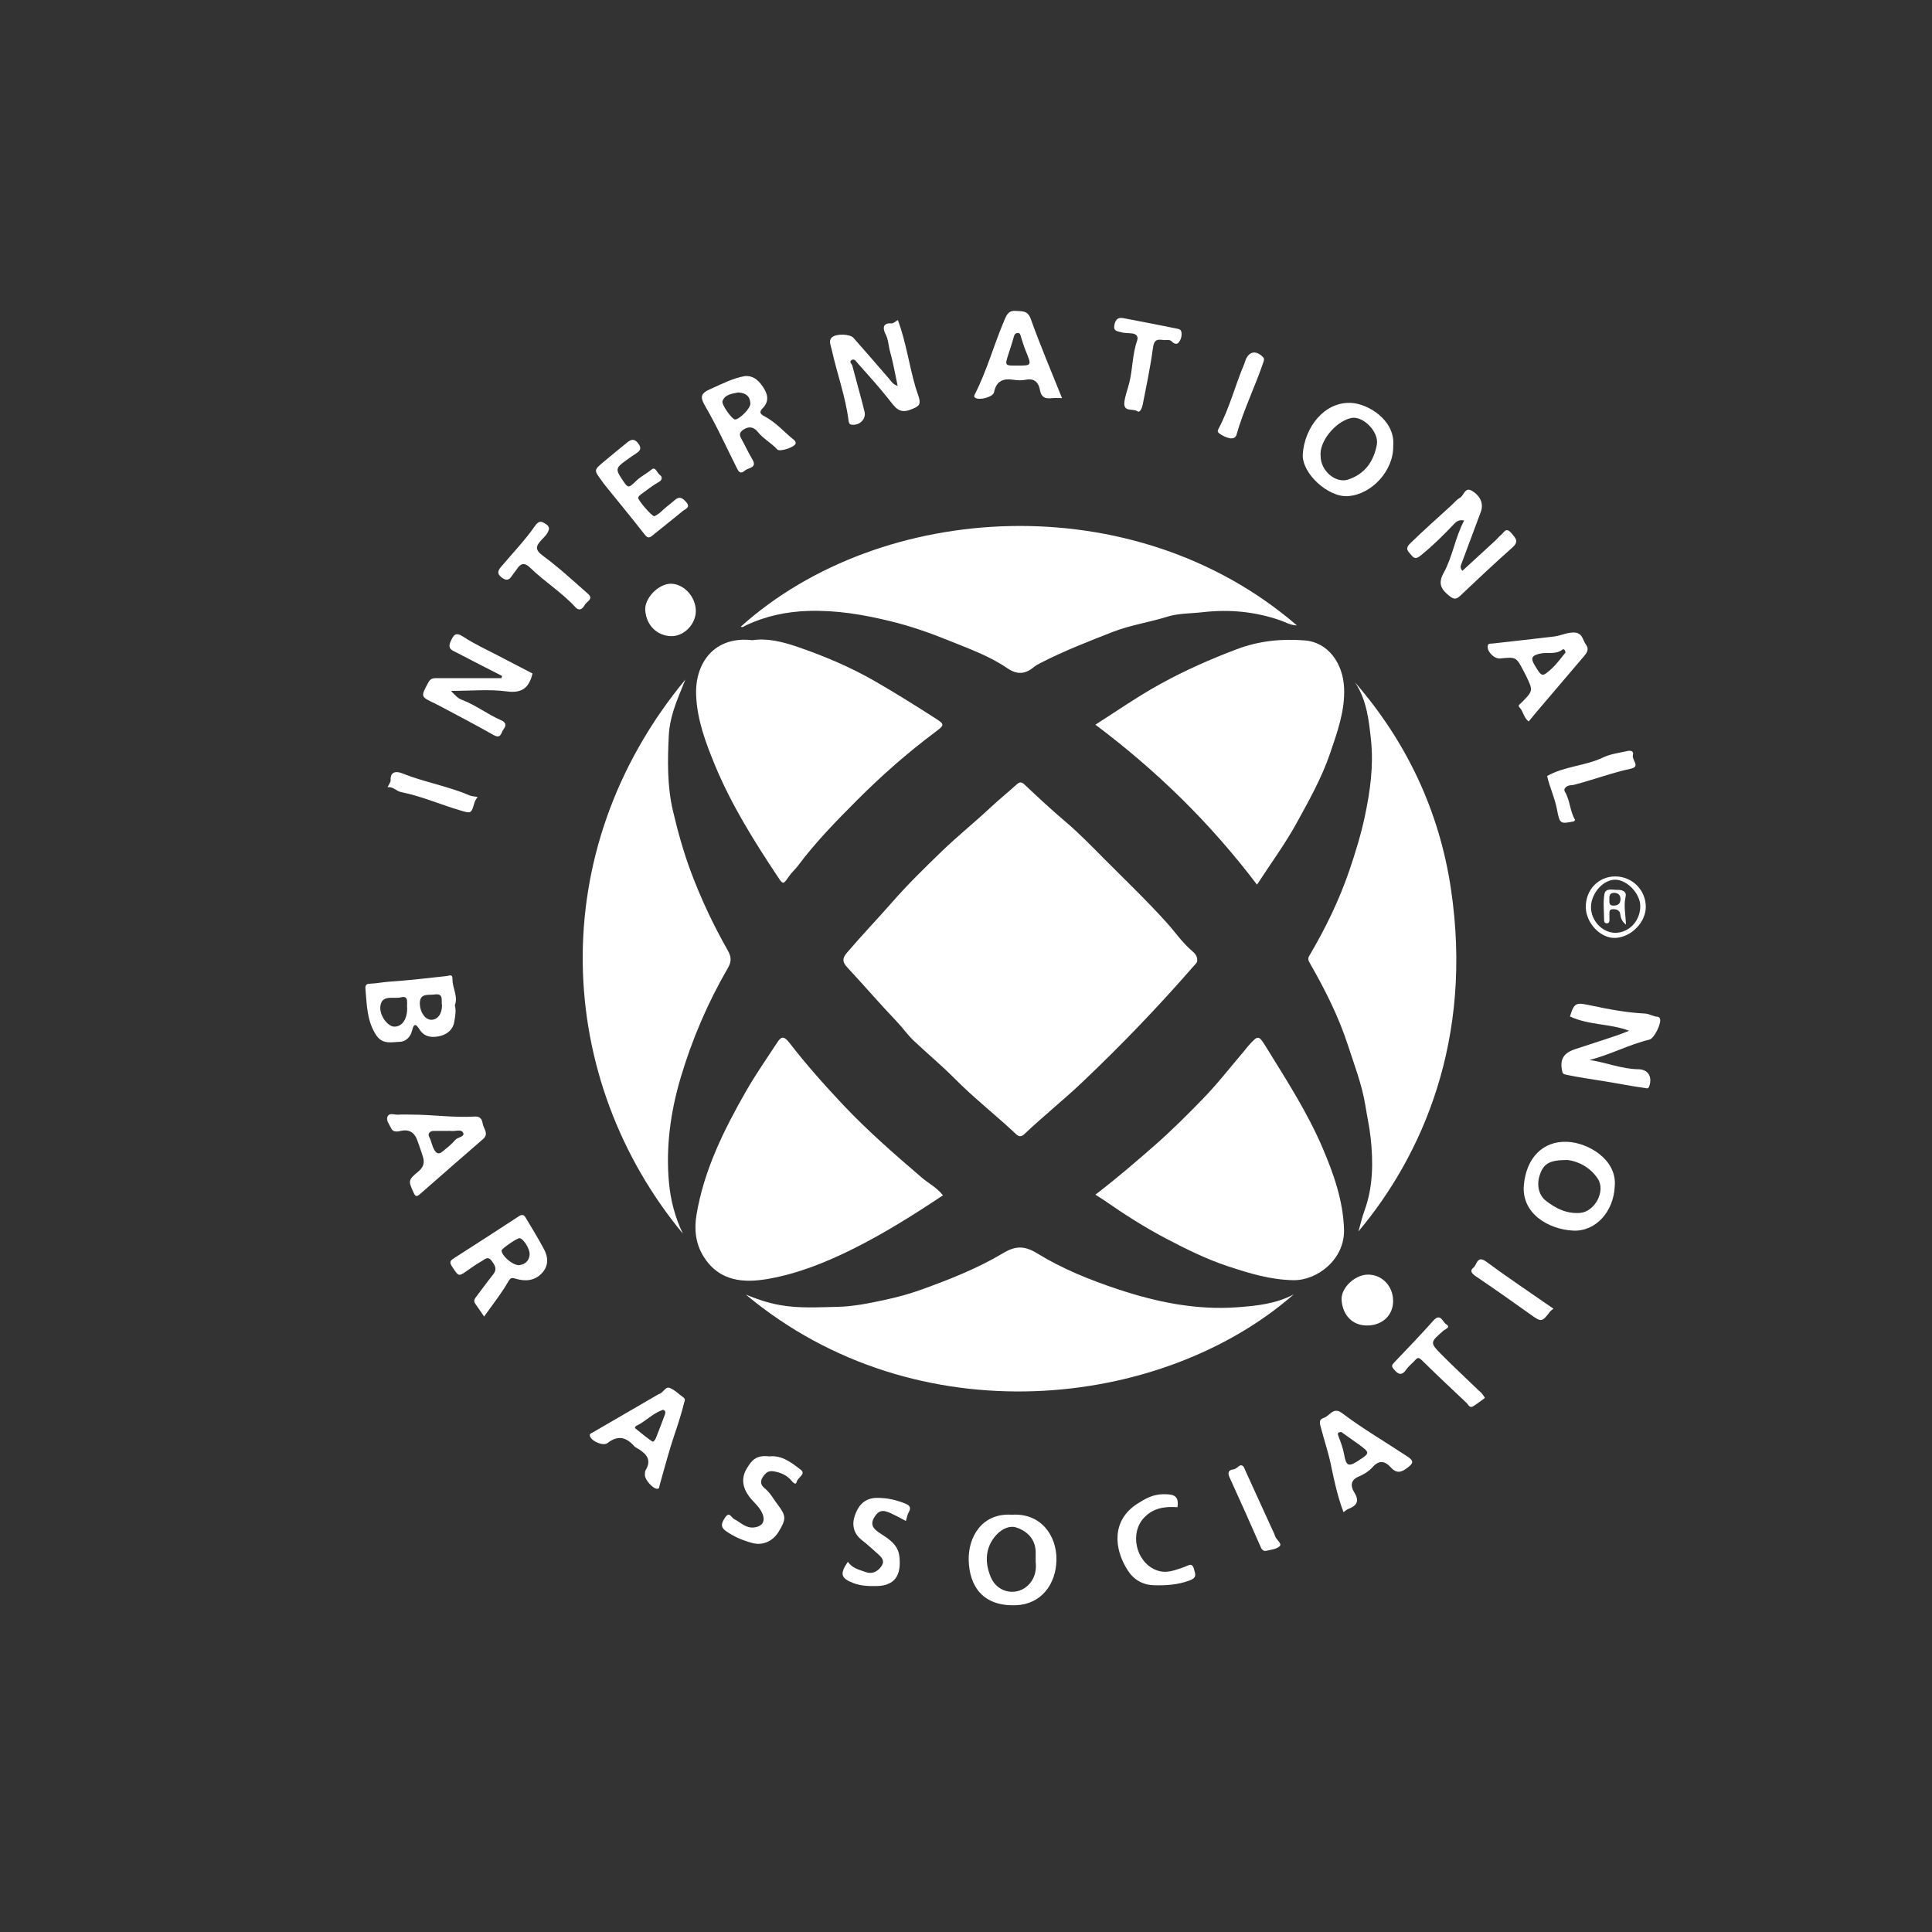 <?xml version="1.0" encoding="utf-8"?>
<!-- Generator: Adobe Illustrator 27.7.0, SVG Export Plug-In . SVG Version: 6.00 Build 0)  -->
<svg version="1.1" xmlns="http://www.w3.org/2000/svg" xmlns:xlink="http://www.w3.org/1999/xlink" x="0px" y="0px"
	 viewBox="0 0 500 500" style="enable-background:new 0 0 500 500;" xml:space="preserve">
<rect x="0" y="0" width="500" height="500" fill="#333333" stroke="none"/>
<style type="text/css">
	.st0{fill:#FFFFFF;}
	.st1{fill:#FFFFFF;stroke:#FFFFFF;stroke-width:5;stroke-miterlimit:10;}
</style>
<g id="Layer_1">
</g>
<g id="aea">
</g>
<g id="Layer_3">
</g>
<g id="Layer_4">
	<g>
		<path class="st0" d="M309.84,248.56c0.02,0.59-0.5,0.98-0.91,1.45c-9.13,10.49-18.75,20.5-28.85,30.08
			c-4.85,4.61-10.08,8.77-14.93,13.37c-0.78,0.74-1.39,0.81-2.19,0.06c-5.22-4.91-10.88-9.32-15.94-14.43
			c-3.38-3.41-7.09-6.49-10.58-9.79c-1.57-1.49-2.81-3.3-4.32-4.88c-4.39-4.6-8.54-9.43-12.87-14.09c-1.27-1.37-1.31-2.31-0.06-3.77
			c3.78-4.44,7.82-8.64,11.65-13.02c4.07-4.65,8.48-8.96,12.91-13.24c4.04-3.9,8.43-7.43,12.53-11.26c2.21-2.06,4.55-3.97,6.79-5.99
			c0.81-0.73,1.28-0.76,2.11,0.02c3.39,3.19,6.79,6.38,10.35,9.39c3.69,3.12,7.03,6.58,10.42,9.99
			c5.39,5.41,10.91,10.69,16.03,16.38c2.17,2.41,4,5.12,6.5,7.25C309.13,246.64,309.9,247.36,309.84,248.56z"/>
		<path class="st0" d="M191.71,162.18c36.34-32.66,101.79-36.66,143.92-0.33c-1.65-0.02-2.91-0.83-4.28-1.3
			c-6.54-2.27-13.19-2.91-20.11-2.11c-3.06,0.35-6.28,0.26-9.18,1.17c-4.64,1.46-9.47,2.14-14.05,3.92
			c-6.34,2.47-12.67,4.94-18.73,8.05c-0.63,0.32-1.22,0.65-1.75,1.08c-2.25,1.85-4.3,2.02-6.9,0.24c-4.55-3.12-9.79-4.98-14.88-7.05
			c-4.97-2.02-10.01-3.79-15.25-5.07c-7.03-1.72-14.09-2.91-21.33-2.67c-5.61,0.18-11.04,1.31-16.16,3.75
			C192.62,162.05,192.24,162.47,191.71,162.18z"/>
		<path class="st0" d="M176.73,319.27c-32.95-39.79-36.37-98.62,0.64-143.4c-1.14,2.91-2.27,5.41-3.07,8.01
			c-0.63,2.05-1.1,4.2-1.21,6.33c-0.33,6.55-0.44,13.19,1.05,19.55c1.26,5.39,2.75,10.77,4.72,16.01
			c2.62,6.99,5.78,13.67,9.45,20.13c0.92,1.62,1.1,2.84,0.07,4.61c-5.23,9.02-9.33,18.58-12.28,28.58c-2.59,8.79-3.81,17.84-2.97,27
			C173.55,310.63,174.71,315.1,176.73,319.27z"/>
		<path class="st0" d="M350.66,176.58c13.36,15.38,21.8,33.28,24.81,53.26c5.92,39.28-7.49,69.28-23.91,88.86
			c0.58-2.01,0.96-3.73,1.56-5.36c2.25-6.16,2.29-12.61,1.6-18.9c-0.3-2.75-0.95-5.73-1.4-8.52c-0.88-5.35-2.82-10.28-4.45-15.33
			c-2.43-7.49-5.97-14.52-9.89-21.34c-0.4-0.69-0.57-1.16-0.14-1.89c4.16-7.04,7.74-14.38,10.38-22.12c1.56-4.58,2.98-9.2,4-13.98
			c1.39-6.54,2.29-13.09,1.6-19.66C354.27,186.47,353.73,181.12,350.66,176.58z"/>
		<path class="st0" d="M193.03,335.04c2.84,1.19,5.72,2.15,8.76,2.7c4.97,0.91,9.95,0.57,14.93,0.47c4.18-0.09,8.27-0.94,12.33-1.81
			c3.16-0.68,6.32-1.54,9.32-2.62c7.25-2.62,14.47-5.44,21.11-9.4c3.19-1.91,5.48-2.14,8.94-0.01c6.45,3.97,13.57,6.85,20.78,9.25
			c10.03,3.34,20.31,5.48,30.98,4.7c5.04-0.37,10.06-0.88,14.65-3.34C300.76,364.79,237.23,371.97,193.03,335.04z"/>
		<path class="st0" d="M325.31,228.95c-12.08-15.96-26.01-29.54-41.83-41.4c5.63-3.6,11.02-7.34,16.79-10.52
			c6.37-3.52,12.95-6.42,19.77-9c5.84-2.21,11.7-2.76,17.65-2.29c5.96,0.47,9.88,5.85,10.16,12.3c0.26,5.91-1.76,11.43-3.63,16.94
			c-2.16,6.35-5.46,12.2-8.66,18.03C332.58,218.43,328.88,223.45,325.31,228.95z"/>
		<path class="st0" d="M283.48,309.18c5.38-4.1,10.32-8.36,15.24-12.66c4.4-3.85,8.52-7.97,12.58-12.14
			c3.79-3.89,7.12-8.21,10.66-12.35c0.4-0.47,0.75-0.99,1.17-1.44c2.49-2.74,2.58-2.79,4.57,0.44c5.24,8.51,10.68,16.88,14.63,26.16
			c2.88,6.76,5.26,13.57,5.5,20.92c0.26,7.85-7,13.32-13.13,13.2c-5.95-0.11-11.35-1.76-16.88-3.59c-5.64-1.87-10.9-4.48-16.08-7.2
			c-5.56-2.92-10.88-6.32-16.05-9.93C285,310.12,284.28,309.7,283.48,309.18z"/>
		<path class="st0" d="M244.04,309.35c-7.63,5.08-15.28,9.89-23.45,13.95c-6.97,3.46-14.12,6.31-21.72,7.66
			c-6.41,1.14-12.71,0.7-16.75-5.71c-2.09-3.31-2.49-7.03-1.89-10.72c1.92-11.67,7.11-22.1,12.9-32.23
			c2.43-4.25,5.26-8.26,7.93-12.37c1.04-1.6,1.69-2.05,3.24-0.05c4.35,5.63,9.09,10.95,13.98,16.14
			c6.36,6.73,13.33,12.79,20.34,18.8C240.33,306.28,242.41,307.29,244.04,309.35z"/>
		<path class="st0" d="M194.71,165.68c3.71-0.57,7.69,0.37,11.34,1.61c7.06,2.4,13.96,5.3,20.48,9.06
			c5.26,3.03,10.39,6.25,15.49,9.52c2.43,1.55,2.49,1.74,0.16,3.48c-7.25,5.4-14.01,11.36-20.38,17.74
			c-5.38,5.39-10.72,10.85-15.3,16.98c-0.7,0.93-1.61,1.71-2.27,2.67c-1.56,2.25-1.54,2.28-3.03,0.04
			c-6.11-9.21-11.97-18.56-16.2-28.82c-2.39-5.81-4.6-11.72-4.84-18.06C179.83,171.55,184.89,164.54,194.71,165.68z"/>
		<path class="st0" d="M411.36,274.32c4.31,0.63,8.32,2.35,12.66,2.4c2.54,0.03,3.66,2,2.8,4.41c-0.29,0.79-0.7,0.49-1.26,0.42
			c-3.58-0.48-7.12-1.21-10.68-1.78c-3.23-0.52-6.51-0.97-9.73-1.67c-0.55-0.12-0.75-0.29-0.86-0.84c-0.65-3.11,0.31-4.75,3.45-5.77
			c2.33-0.76,4.65-1.53,6.98-2.28c2.29-0.74,4.58-1.48,6.87-2.46c-4.93-1.88-10.33-1.38-15.26-3.68c0.04,0.2-0.04,0.05-0.01-0.06
			c1.12-3.61,1.57-3.61,5.37-2.8c4.6,0.97,9.25,1.86,13.97,2.09c1.23,0.06,2.18,0.8,3.36,0.84c0.18,0.01,0.43,0.21,0.53,0.38
			c0.61,1.06-1.41,5.23-2.69,5.54C421.56,270.32,416.72,272.98,411.36,274.32z"/>
		<path class="st0" d="M232.31,99.87c-0.68-3.19-1.18-6.14-1.99-9c-0.41-1.46-0.4-2.99-1.16-4.44c-0.49-0.93-1.09-2.93,1.51-2.74
			c0.52,0.04,1.08-0.52,1.71-0.86c2.11,5.75,2.91,11.76,4.6,17.53c0.24,0.82,0.58,1.61,0.81,2.42c0.6,2.08-0.09,2.4-2,3.18
			c-3.12,1.28-4.18-0.6-5.72-2.55c-2.59-3.29-5.42-6.38-8.2-9.52c-0.35-0.39-0.8-1.19-1.52-0.68c-0.67,0.48,0.11,0.97,0.23,1.43
			c1.03,3.96,2.17,7.88,3.15,11.85c0.5,2-1.3,3.73-3.42,3.41c-0.49-0.07-0.64-0.57-0.71-1.08c-0.79-6.27-3.01-12.21-4.35-18.35
			c-0.25-1.12-0.89-2.31,0.06-3.17c1.12-1.02,4.69-0.85,5.54,0.11c3.14,3.55,6.24,7.13,9.33,10.71
			C230.67,98.72,231.03,99.43,232.31,99.87z"/>
		<path class="st0" d="M378.93,134.7c-1.29-0.25-1.98,0.22-2.58,0.86c-2.66,2.83-5.42,5.54-8.43,8.01c-0.99,0.81-1.72,1.35-2.67,0.1
			c-0.72-0.94-1.81-1.56-0.32-3.01c3.45-3.37,7.06-6.57,10.63-9.82c0.75-0.68,1.41-1.54,2.27-2.01c1.07-0.58,1.27-2.95,3.17-1.77
			c2.24,1.39,2.99,3.4,2.22,5.45c-1.67,4.49-3.34,8.98-5.02,13.46c-0.2,0.53-0.37,1.02,0.26,1.76c2.84-2.61,5.68-5.2,8.51-7.81
			c0.52-0.48,0.95-1.05,1.5-1.49c0.77-0.61,1.25-2.14,2.68-0.45c1.16,1.37,2,2.17,0.23,3.74c-4.59,4.07-9.05,8.28-13.51,12.49
			c-1.07,1.01-1.66,0.91-2.85-0.04c-2.16-1.73-2.88-3.24-1.39-5.93C375.95,144.04,376.57,139.12,378.93,134.7z"/>
		<path class="st0" d="M129.95,174.94c-3.89-1.99-7.79-3.95-11.66-5.99c-1.08-0.57-2.57-0.91-1.7-2.87
			c0.77-1.72,1.26-2.65,3.36-1.26c2.83,1.87,5.96,3.28,8.97,4.86c3,1.58,6,3.12,8.89,4.62c-0.84,3.51-2.54,5.19-6.64,4.64
			c-4.56-0.61-9.27-0.14-14.45-0.14c1.1,1.2,1.81,1.93,2.82,2.31c3.58,1.35,6.61,3.76,10.12,5.27c1.24,0.53,1.46,1.3,0.66,2.35
			c-0.65,0.85-0.61,2.61-2.61,1.48c-4.64-2.64-9.38-5.09-14.09-7.61c-0.34-0.18-0.69-0.36-1.04-0.53c-3.79-1.78-3.72-1.74-1.73-5.45
			c0.59-1.09,1.3-1.12,2.27-1.12c5.55,0.02,11.1,0.01,16.65,0.01C129.83,175.33,129.89,175.14,129.95,174.94z"/>
		<path class="st0" d="M261.9,392.01c7.53-0.48,11.6,5.46,11.51,11.66c-0.1,6.39-3.99,11.51-10.45,11.76
			c-8.57,0.34-12.09-4.86-12.26-11.67C250.55,397.78,254.14,391.48,261.9,392.01z M268.03,404.2c0-1.2,0.01-1.9,0-2.61
			c-0.07-2.98-1.85-5.21-4.99-6.27c-1.81-0.61-4.13,0.42-5.79,2.63c-2.41,3.21-2.24,6.84-0.85,10.19c1.79,4.32,7.14,5.09,10.06,1.73
			C267.99,408.11,268.24,405.95,268.03,404.2z"/>
		<path class="st0" d="M417.9,306.95c-0.27,6.65-4.96,11.83-10.8,11.53c-6.34-0.32-13.42-4.42-12.72-11.85
			c0.64-6.89,4.84-11.41,11.24-11.13C411.06,295.74,418.49,300.11,417.9,306.95z M405.76,300.21c-4.62-0.03-6.16,0.87-7.16,3.56
			c-1,2.67-0.5,5.47,1.53,7.03c2.56,1.97,5.35,3.37,8.79,3.1c3.81-0.3,6.7-5.65,4.59-8.84
			C411.43,301.92,408.31,300.56,405.76,300.21z"/>
		<path class="st0" d="M360.56,115.46c0.13,6.22-5.44,12.48-11.69,12.94c-5.14,0.38-12.05-5.94-11.71-10.9
			c0.47-6.81,5.45-13.44,12.32-13.24C354.09,104.39,361.21,108.85,360.56,115.46z M341.78,118.09c0.01,3.74,3.89,7.06,7.07,6.03
			c4.38-1.42,6.66-4.71,7.47-9.01c0.63-3.35-3.62-7.63-6.69-6.92C345.57,109.12,341.32,114.34,341.78,118.09z"/>
		<path class="st0" d="M117.71,260.15c0.4,1.52,0.07,2.92-0.15,4.3c-0.31,2-1.85,3.2-3.51,3.63c-1.89,0.49-4.05,0.52-5.42-1.57
			c-0.75-1.15-1.44-2.17-2,0.25c-0.33,1.42-1.48,2.79-3.08,2.85c-2.19,0.08-4.58,0.8-6.24-1.77c-2.4-3.73-2.37-7.9-2.74-12.03
			c-0.07-0.73,0.21-1.19,1.04-1.22c1.78-0.06,3.53-0.43,5.32-0.55c4.87-0.32,9.72-0.9,14.57-1.43c0.76-0.08,1.63-0.63,1.6,0.75
			C117.05,255.69,118.62,257.86,117.71,260.15z M105.38,260.94c-0.2-1.09,0.59-3.41-1.59-2.83c-1.79,0.47-4.82-0.78-5.32,2.07
			c-0.44,2.51,1.85,5.45,3.51,5.51C103.98,265.77,105.37,263.89,105.38,260.94z M114.39,260.2c-0.29-1.12,0.63-3.23-1.98-2.83
			c-1.57,0.24-3.81-0.46-3.76,2.41c0.04,2.18,1.39,4.12,2.95,4.14C113.23,263.93,114.38,262.45,114.39,260.2z"/>
		<path class="st0" d="M125.29,340.72c-0.86-1.24-1.54-2.27-2.26-3.27c-0.44-0.61-0.34-1.12,0.09-1.69c1.51-1.97,2.96-4,4.51-5.94
			c1.09-1.36,0.49-2.32-0.38-3.5c-1-1.36-1.79-0.38-2.57,0.05c-1.21,0.68-2.36,1.48-3.5,2.29c-2.55,1.81-2.44,1.76-4.17-0.85
			c-0.72-1.09-0.57-1.52,0.43-2.15c5.62-3.59,11.22-7.21,16.8-10.87c0.78-0.51,1.31-0.48,1.75,0.25c1.63,2.73,3.29,5.43,4.79,8.23
			c1.15,2.15,1.23,4.39-0.59,6.28c-1.88,1.96-4.27,2.11-6.69,1.39c-1.16-0.35-1.39-0.26-2.07,0.91
			C129.69,334.88,127.47,337.63,125.29,340.72z M134.26,327.43c1.48-0.14,2.64-0.99,2.8-2.66c0.15-1.56-1.65-4.29-2.62-4.33
			c-0.63-0.03-4.59,2.69-4.62,3.17C129.75,324.89,132.52,327.38,134.26,327.43z"/>
		<path class="st0" d="M192.75,97.33c2.22-0.16,3.52,1.08,4.64,2.7c1.29,1.87,1.79,3.73,0.03,5.57c-0.95,0.99-0.82,1.48,0.45,2.15
			c2.96,1.56,5.15,4.14,7.73,6.21c0.2,0.16,0.35,0.54,0.32,0.79c-0.12,0.94-4.11,2.29-4.76,1.57c-1.53-1.68-3.6-2.74-5.04-4.54
			c-0.99-1.23-2.22-1.58-3.69-0.61c-0.97,0.64-1.2,1.26-0.61,2.31c0.99,1.74,1.8,3.6,2.84,5.31c1.44,2.38-0.95,2.17-1.87,2.99
			c-1.28,1.13-1.71,0.12-2.18-0.81c-2.65-5.27-5.08-10.66-8.04-15.75c-1.49-2.55-1.3-3.39,1.41-4.6
			C186.85,99.36,189.62,97.89,192.75,97.33z M191.04,101.57c-1.44,0.32-3.32,0.39-4.05,2.2c-0.37,0.91,2.55,4.87,3.24,4.8
			c1.28-0.12,4.01-2.92,3.97-4.12C194.13,102.58,193.08,101.69,191.04,101.57z"/>
		<path class="st0" d="M166.9,381.78c0.04-0.38-0.04-0.93,0.18-1.29c1.58-2.57,0.33-4.15-1.8-5.46c-0.4-0.24-0.86-0.44-1.16-0.78
			c-2.07-2.37-4.27-2.85-6.9-0.79c-1.06,0.83-3.88-0.35-4.47-1.61c-0.37-0.8,0.24-0.9,0.69-1.16c5.64-3.27,11.27-6.54,16.91-9.82
			c0.07-0.04,0.14-0.07,0.21-0.09c1.07-0.31,1.68-1.96,2.66-1.62c1.32,0.45,2.39,1.63,3.6,2.46c0.73,0.51,0.32,1,0.17,1.61
			c-0.87,3.72-2.24,7.29-3.36,10.93c-1.04,3.4-1.97,6.84-2.93,10.26c-0.12,0.44,0,0.94-0.73,0.87
			C168.93,385.2,166.92,383,166.9,381.78z M171.59,364.85c-0.17,0.07-0.31,0.12-0.46,0.18c-2.42,0.94-4.18,2.94-6.52,4.01
			c-0.16,0.07-0.33,0.52-0.29,0.54c1.47,1.19,2.92,2.4,4.48,3.47c0.3,0.21,0.76-0.41,0.94-0.87c0.78-2.01,1.59-4.01,2.32-6.04
			C172.2,365.72,172.37,365.04,171.59,364.85z"/>
		<path class="st0" d="M347.7,391.35c-1.55-4.06-2.42-8.22-3.29-12.38c-0.67-3.2-1.72-6.28-2.54-9.42c-0.23-0.9-0.76-2.13,0.68-2.58
			c1.55-0.49,2.53-2.95,4.7-1.31c5.45,4.12,11.36,7.55,17.05,11.32c1.77,1.17,1.34,1.79,0.04,2.8c-1.5,1.18-2.81,1.75-4.39-0.01
			c-1.41-1.57-2.97-2.07-4.72-0.08c-0.95,1.07-2.32,1.91-3.66,2.47c-2.18,0.91-1.98,2.63-1.15,3.95c1.43,2.28,0.87,3.49-1.42,4.38
			C348.52,390.66,348.12,391.06,347.7,391.35z M347.13,370.6c-1.1,0.04-0.97,0.46-0.7,1.19c0.56,1.49,1.15,3,1.41,4.55
			c0.52,3,1.12,3.36,3.58,1.76c3.19-2.07,3.2-2.11,0.14-4.35C350.07,372.68,348.57,371.63,347.13,370.6z"/>
		<path class="st0" d="M395.62,186.71c-1.32-0.97-1.36-2.57-2.34-3.6c-0.58-0.61,0.09-0.87,0.47-1.26c3.05-3.09,3.04-3.1,1.2-6.93
			c-0.2-0.42-0.43-0.83-0.64-1.25c-1.92-3.67-1.92-3.67-6.09-3.26c-1.48,0.15-3.34-1.72-3.21-3.13c0.08-0.88,0.69-0.67,1.18-0.73
			c5.37-0.61,10.74-1.18,16.1-1.84c1.67-0.21,3.17-1.02,4.96-1.02c2.34,0,2.3,1.93,3.19,3.13c0.83,1.11,0.33,2.03-0.44,2.93
			c-4.09,4.8-8.18,9.6-12.26,14.4C397.04,184.99,396.35,185.83,395.62,186.71z M405.13,168.91c0-0.78-0.51-1.01-0.75-0.81
			c-1.77,1.41-3.92,0.61-5.86,1.06c-2.16,0.5-2.44,1.19-1.32,3.04c1.78,2.95,1.87,3.11,4.3,0.91
			C402.91,171.84,404.01,170.23,405.13,168.91z"/>
		<path class="st0" d="M106.36,288.46c5.53-0.01,11.03,0.84,16.57,0.5c1.35-0.08,1.83,0.75,1.98,1.79c0.19,1.32,1.72,2.63,0.11,4.03
			c-5.45,4.74-10.9,9.48-16.33,14.25c-0.79,0.69-1.15,0.73-1.64-0.34c-1.42-3.12-1.45-3.29,1.23-5.52c1.21-1.01,1.67-2.12,1.2-3.7
			c-0.43-1.48-1-2.92-1.49-4.37c-0.53-1.56-1.7-2.85-3.87-2.5c-0.92,0.15-2.3,0.7-2.92-0.65c-0.44-0.97-1.39-2.03-0.88-3.04
			c0.51-1.01,1.81-0.35,2.76-0.43C104.17,288.39,105.27,288.46,106.36,288.46z M115.76,292.68c-1.17,0-2.34,0-3.52,0
			c-1.06,0-1.58,0.78-1.18,1.51c0.6,1.09,0.71,2.32,1.32,3.36c0.51,0.87,1.07,1.37,2.18,0.44c1.14-0.94,2.3-1.83,3.26-2.97
			c0.62-0.74,2.46-0.8,2.08-1.77c-0.46-1.18-2.1-0.39-3.21-0.56C116.39,292.64,116.07,292.68,115.76,292.68z"/>
		<path class="st0" d="M274.85,103.03c-1.2,0-1.98-0.07-2.75,0.02c-1.63,0.19-2.62-0.24-2.95-2.07c-0.35-1.91-1.39-3.18-3.7-2.7
			c-0.98,0.2-2.05,0.18-3.04,0.02c-2.69-0.43-4.55,0.19-5.15,3.21c-0.25,1.26-3.87,2.19-4.9,1.42c-0.41-0.31-0.22-0.61-0.03-0.98
			c3.14-6.16,4.92-12.85,7.64-19.18c0.59-1.39,1.09-2.47,2.92-2.31c1.68,0.14,3.07-0.18,3.9,2.15
			C269.19,89.35,272.02,95.96,274.85,103.03z M263.29,94.62c3.74-0.01,3.72,0,2.22-3.69c-0.49-1.2-0.89-2.45-1.27-3.69
			c-0.16-0.54-0.21-1.14-0.95-1.06c-0.63,0.07-0.8,0.56-0.96,1.14c-0.4,1.49-0.91,2.95-1.38,4.42
			C260.03,94.63,260.03,94.63,263.29,94.62z"/>
		<path class="st0" d="M169.37,133.61c0.48-0.32,1.2-0.65,1.73-1.19c1.05-1.07,2.29-1.89,3.38-2.88c1.29-1.17,2.02-0.79,3.03,0.31
			c1.38,1.49-0.17,1.86-0.85,2.43c-2.56,2.14-5.21,4.18-7.8,6.3c-0.83,0.68-1.26,0.72-2.02-0.25c-3.34-4.29-6.81-8.48-10.23-12.71
			c-0.34-0.42-0.65-0.88-0.97-1.32c-1.97-2.65-1.98-2.65,0.76-4.92c1.97-1.64,3.94-3.28,5.94-4.89c1.02-0.83,1.89-1.03,2.87,0.31
			c0.93,1.28,0.45,1.87-0.59,2.55c-0.92,0.59-1.8,1.23-2.69,1.87c-2.56,1.83-2.65,2.27-0.97,4.79c1.64,2.45,1.62,2.43,3.76,0.37
			c1.17-1.12,2.66-1.83,3.92-2.88c1.01-0.84,1.41,0.92,2.14,1.42c0.54,0.37,0.81,1.21-0.3,1.83c-1.62,0.91-3.08,2.09-4.59,3.18
			c-0.3,0.22-0.62,0.52-0.74,0.85C164.97,129.27,168.64,133.63,169.37,133.61z"/>
		<path class="st0" d="M199.1,376.91c3.32-0.35,5.76,1.66,8.11,3.43c1.52,1.15-0.82,2.03-1.05,3.22c-0.16,0.82-0.86,0.2-1.31-0.34
			c-1.19-1.43-2.77-2.14-4.62-2.44c-1.43-0.23-2.12,0.42-2.83,1.49c-0.79,1.2-0.44,2.15,0.48,2.88c1.45,1.16,2.27,2.77,3.35,4.19
			c2.27,2.98,2.28,3.78,0.25,7.12c-1.4,2.3-3.97,3.58-6.61,2.91c-2.47-0.63-4.83-1.61-6.97-3.11c-1.71-1.2-1.02-2.34-0.22-3.55
			c1.09-1.65,1.58,0.06,2.32,0.43c1.7,0.85,3.04,2.47,5.27,2.15c2.09-0.3,2.86-1.65,2.03-3.6c-0.75-1.79-2.33-2.91-3.43-4.41
			c-1.71-2.34-2.08-4.74-0.65-7.15C194.59,377.79,195.78,376.52,199.1,376.91z"/>
		<path class="st0" d="M219.43,404.18c1.19,1.75,2.98,2.06,4.54,2.65c1.59,0.6,3.06,0.03,4.08-1.41c1.09-1.52,0.07-2.45-0.96-3.36
			c-1.34-1.18-2.65-2.41-4.06-3.5c-2.17-1.68-2.59-4.02-1.82-6.29c0.87-2.56,2.47-4.6,5.75-4.62c2.64-0.01,5.07,0.53,7.45,1.53
			c1.01,0.43,1.46,1.03,0.77,2.18c-0.39,0.64-0.48,1.46-0.73,2.27c-1.3-0.72-2.58-1.39-3.9-2c-2.11-0.98-3.23-0.81-4.38,1.22
			c-1,1.78-0.08,2.85,1.39,3.82c2.31,1.53,4.85,2.95,5.2,6.14c0.41,3.73-0.29,7.57-5.9,7.66c-1.97,0.03-4.02-0.01-5.97-0.75
			C217.62,408.46,217.25,407.37,219.43,404.18z"/>
		<path class="st0" d="M304.72,390.07c-3.11-0.23-6.13,0.11-8.56,2.62c-3.86,3.98-2.26,11.34,2.82,13.55
			c2.78,1.21,5.09,0.1,7.54-0.71c0.97-0.32,1.99-1.32,2.49,0.56c0.35,1.32,0.85,2.19-1.19,2.95c-3.04,1.12-6.05,1.3-9.16,1.22
			c-2.92-0.08-5.26-1.44-6.79-3.83c-3.61-5.62-4.27-12.97,2.54-17.31c2-1.27,4.06-2.43,6.67-2.42
			C303.43,386.71,305.23,386.83,304.72,390.07z"/>
		<path class="st0" d="M384.29,361.79c-1.02,0.73-2,1.52-3.06,2.17c-0.89,0.54-1.23-0.45-1.67-0.87
			c-3.88-3.64-7.74-7.29-11.53-11.01c-0.71-0.7-1.08-0.9-1.77-0.09c-0.71,0.83-1.65,1.48-2.26,2.37c-1.19,1.75-2.1,1.43-3.29-0.01
			c-0.6-0.73-0.57-1.03,0.06-1.69c3.44-3.6,6.89-7.19,10.2-10.9c1.83-2.05,2.39,0.37,3.24,0.91c1.38,0.86-0.17,1.28-0.68,1.73
			c-3.48,3.04-3.53,3.07-0.33,6.29c3.06,3.08,6.25,6.04,9.37,9.06C383,360.16,383.59,360.48,384.29,361.79z"/>
		<path class="st0" d="M300.93,87.97c-1.53-0.21-2.27,0.05-2.53,1.95c-0.66,4.97-1.7,9.89-2.67,14.81c-0.15,0.75-0.67,2.22-1.38,1.7
			c-1.1-0.8-3.74,0.38-3.35-2.48c0.23-1.7,0.87-3.28,1.27-4.92c0.89-3.61,0.78-7.39,2.03-10.93c0.35-0.99-0.21-1.66-1.25-1.8
			c-1-0.13-2.06-0.05-3.01-0.35c-0.8-0.25-1.99-0.17-1.63-1.9c0.33-1.58,1.09-1.94,2.34-1.71c4.58,0.85,9.14,1.77,13.7,2.68
			c0.6,0.12,1.22,0.19,1.32,1.05c0.12,1.01-0.19,1.92-0.77,2.61c-0.44,0.52-1.19,0.28-1.66-0.24
			C302.63,87.66,301.71,88.16,300.93,87.97z"/>
		<path class="st0" d="M142.09,136.76c-0.2,1.34-1.15,2.11-1.93,2.95c-1.45,1.55-1.84,2.53,0.34,4.12c4.11,3.02,7.89,6.51,11.73,9.9
			c1.45,1.28-0.43,1.97-0.88,2.8c-0.42,0.77-1.29,1.86-2.41,0.64c-3.53-3.86-8.02-6.62-11.74-10.25c-1.33-1.31-2.36-1.27-3.38,0.29
			c-0.43,0.65-0.96,1.23-1.38,1.88c-0.77,1.19-1.55,1.19-2.66,0.33c-1.25-0.97-0.9-1.79-0.1-2.73c2.99-3.55,6.22-6.89,8.88-10.72
			c0.47-0.67,1.18-1.22,1.99-0.76C141.18,135.55,141.98,135.91,142.09,136.76z"/>
		<path class="st0" d="M360.54,336.68c0.02,3.61-2.66,6.17-6.29,6.35c-4.74,0.24-6.92-3.36-7.05-6.72
			c-0.11-3.03,3.35-6.29,6.59-6.43C357.54,329.72,360.52,332.72,360.54,336.68z"/>
		<path class="st0" d="M180.08,158.1c0.02,3.47-3.14,6.75-6.64,6.53c-3.5-0.23-6.12-2.79-6.45-6.62c-0.28-3.16,3.42-6.91,6.57-6.94
			C176.93,151.04,180.06,154.41,180.08,158.1z"/>
		<path class="st0" d="M400.39,200.83c4.54-2.56,9.86-2.58,14.52-4.81c1.92-0.92,4.16-1.18,6.28-1.66c0.82-0.18,1.72-0.02,1.4,1.15
			c-0.31,1.15,2.02,2.88-0.5,3.42c-5.01,1.08-9.8,2.9-14.75,4.18c-0.45,0.12-0.94,0.07-1.37,0.21c-0.73,0.23-1.4,0.87-0.99,1.55
			c1.39,2.3,1.29,5.08,2.65,7.31c-0.13,0.18-0.19,0.37-0.29,0.39c-3.59,0.7-3.67,0.71-4.42-3.21
			C402.35,206.41,401.04,203.7,400.39,200.83z"/>
		<path class="st0" d="M402.03,338.69c-0.4,0.33-0.67,0.48-0.85,0.72c-2.13,2.81-2.29,2.78-5.08,0.78
			c-4.66-3.34-9.36-6.63-14.11-9.85c-1.03-0.7-1.73-1.44-0.65-2.29c0.9-0.71,0.9-3.31,3.33-1.51
			C390.28,330.69,396.1,334.56,402.03,338.69z"/>
		<path class="st0" d="M321.04,379.21c0.89,0.01,0.96,0.74,1.21,1.27c2.29,4.99,4.56,9.99,6.84,14.99c0.32,0.7,0.69,1.39,0.93,2.13
			c0.31,0.94,1.81,1.83,1.18,2.52c-0.72,0.79-2.22,0.92-3.4,1.21c-0.76,0.19-1.2-0.19-1.55-1c-2.63-6.02-5.31-12.02-8.05-18
			c-0.55-1.2-0.21-1.91,0.91-2.04C319.98,380.19,320.38,379.49,321.04,379.21z"/>
		<path class="st0" d="M318.41,113.44c-0.92-0.17-1.99-0.58-2.93-1.34c-0.46-0.37-0.39-0.64-0.12-1.15
			c2.85-5.34,4.3-11.25,6.66-16.79c0.15-0.35,0.22-0.74,0.37-1.09c0.93-2.16,2.64-2.43,4.39-0.74c0.48,0.46,0.39,0.75,0.19,1.37
			c-2.13,6.31-5.11,12.32-6.94,18.74C319.86,113.06,319.44,113.54,318.41,113.44z"/>
		<path class="st0" d="M100.3,203.74c0.33-0.72,0.81-1.27,0.79-1.8c-0.12-2.51,1.74-2.3,2.96-1.81c5.69,2.28,11.79,3.29,17.43,5.7
			c0.62,0.27,1.35,0.28,2.11,0.42c-0.27,0.47-0.63,0.89-0.77,1.37c-0.87,3.06-0.91,2.94-3.81,2.08c-5.1-1.51-9.99-3.67-15.23-4.71
			C102.56,204.75,101.76,203.52,100.3,203.74z"/>
		<path class="st0" d="M418.01,226.82c4.42,0.01,7.89,3.48,7.92,7.85c0.03,3.87-3.63,7.85-7.85,8.06c-3.86,0.2-7.7-3.91-7.68-8.04
			C410.41,230.22,413.7,226.82,418.01,226.82z M411.75,234.69c-0.05,3.52,2.88,6.68,6.23,6.72c3.63,0.04,6.61-3.17,6.52-7.02
			c-0.07-3.16-3.36-6.63-6.38-6.72C415,227.57,411.8,231.09,411.75,234.69z"/>
		<path class="st0" d="M420.8,239.3c-1.06-0.85-1.36-1.72-1.49-2.77c-0.13-1.03-1.07-1.26-1.96-1.23c-1.1,0.04-0.77,0.96-0.83,1.59
			c-0.04,0.39,0.03,0.78,0.01,1.17c-0.02,0.5-0.13,0.96-0.78,0.89c-0.49-0.05-0.61-0.43-0.61-0.83c-0.01-2.26-0.3-4.57,0.09-6.76
			c0.29-1.62,2.15-1.03,3.35-1.06c1.07-0.03,2.46,0.28,2.12,1.79C420.15,234.45,420.73,236.76,420.8,239.3z M416.51,232.81
			c-0.04,0.79-0.08,1.59,1.1,1.56c1.1-0.03,1.76-0.46,1.77-1.67c0-1.07-0.57-1.57-1.56-1.63
			C416.58,231.01,416.45,231.84,416.51,232.81z"/>
	</g>
</g>
</svg>
